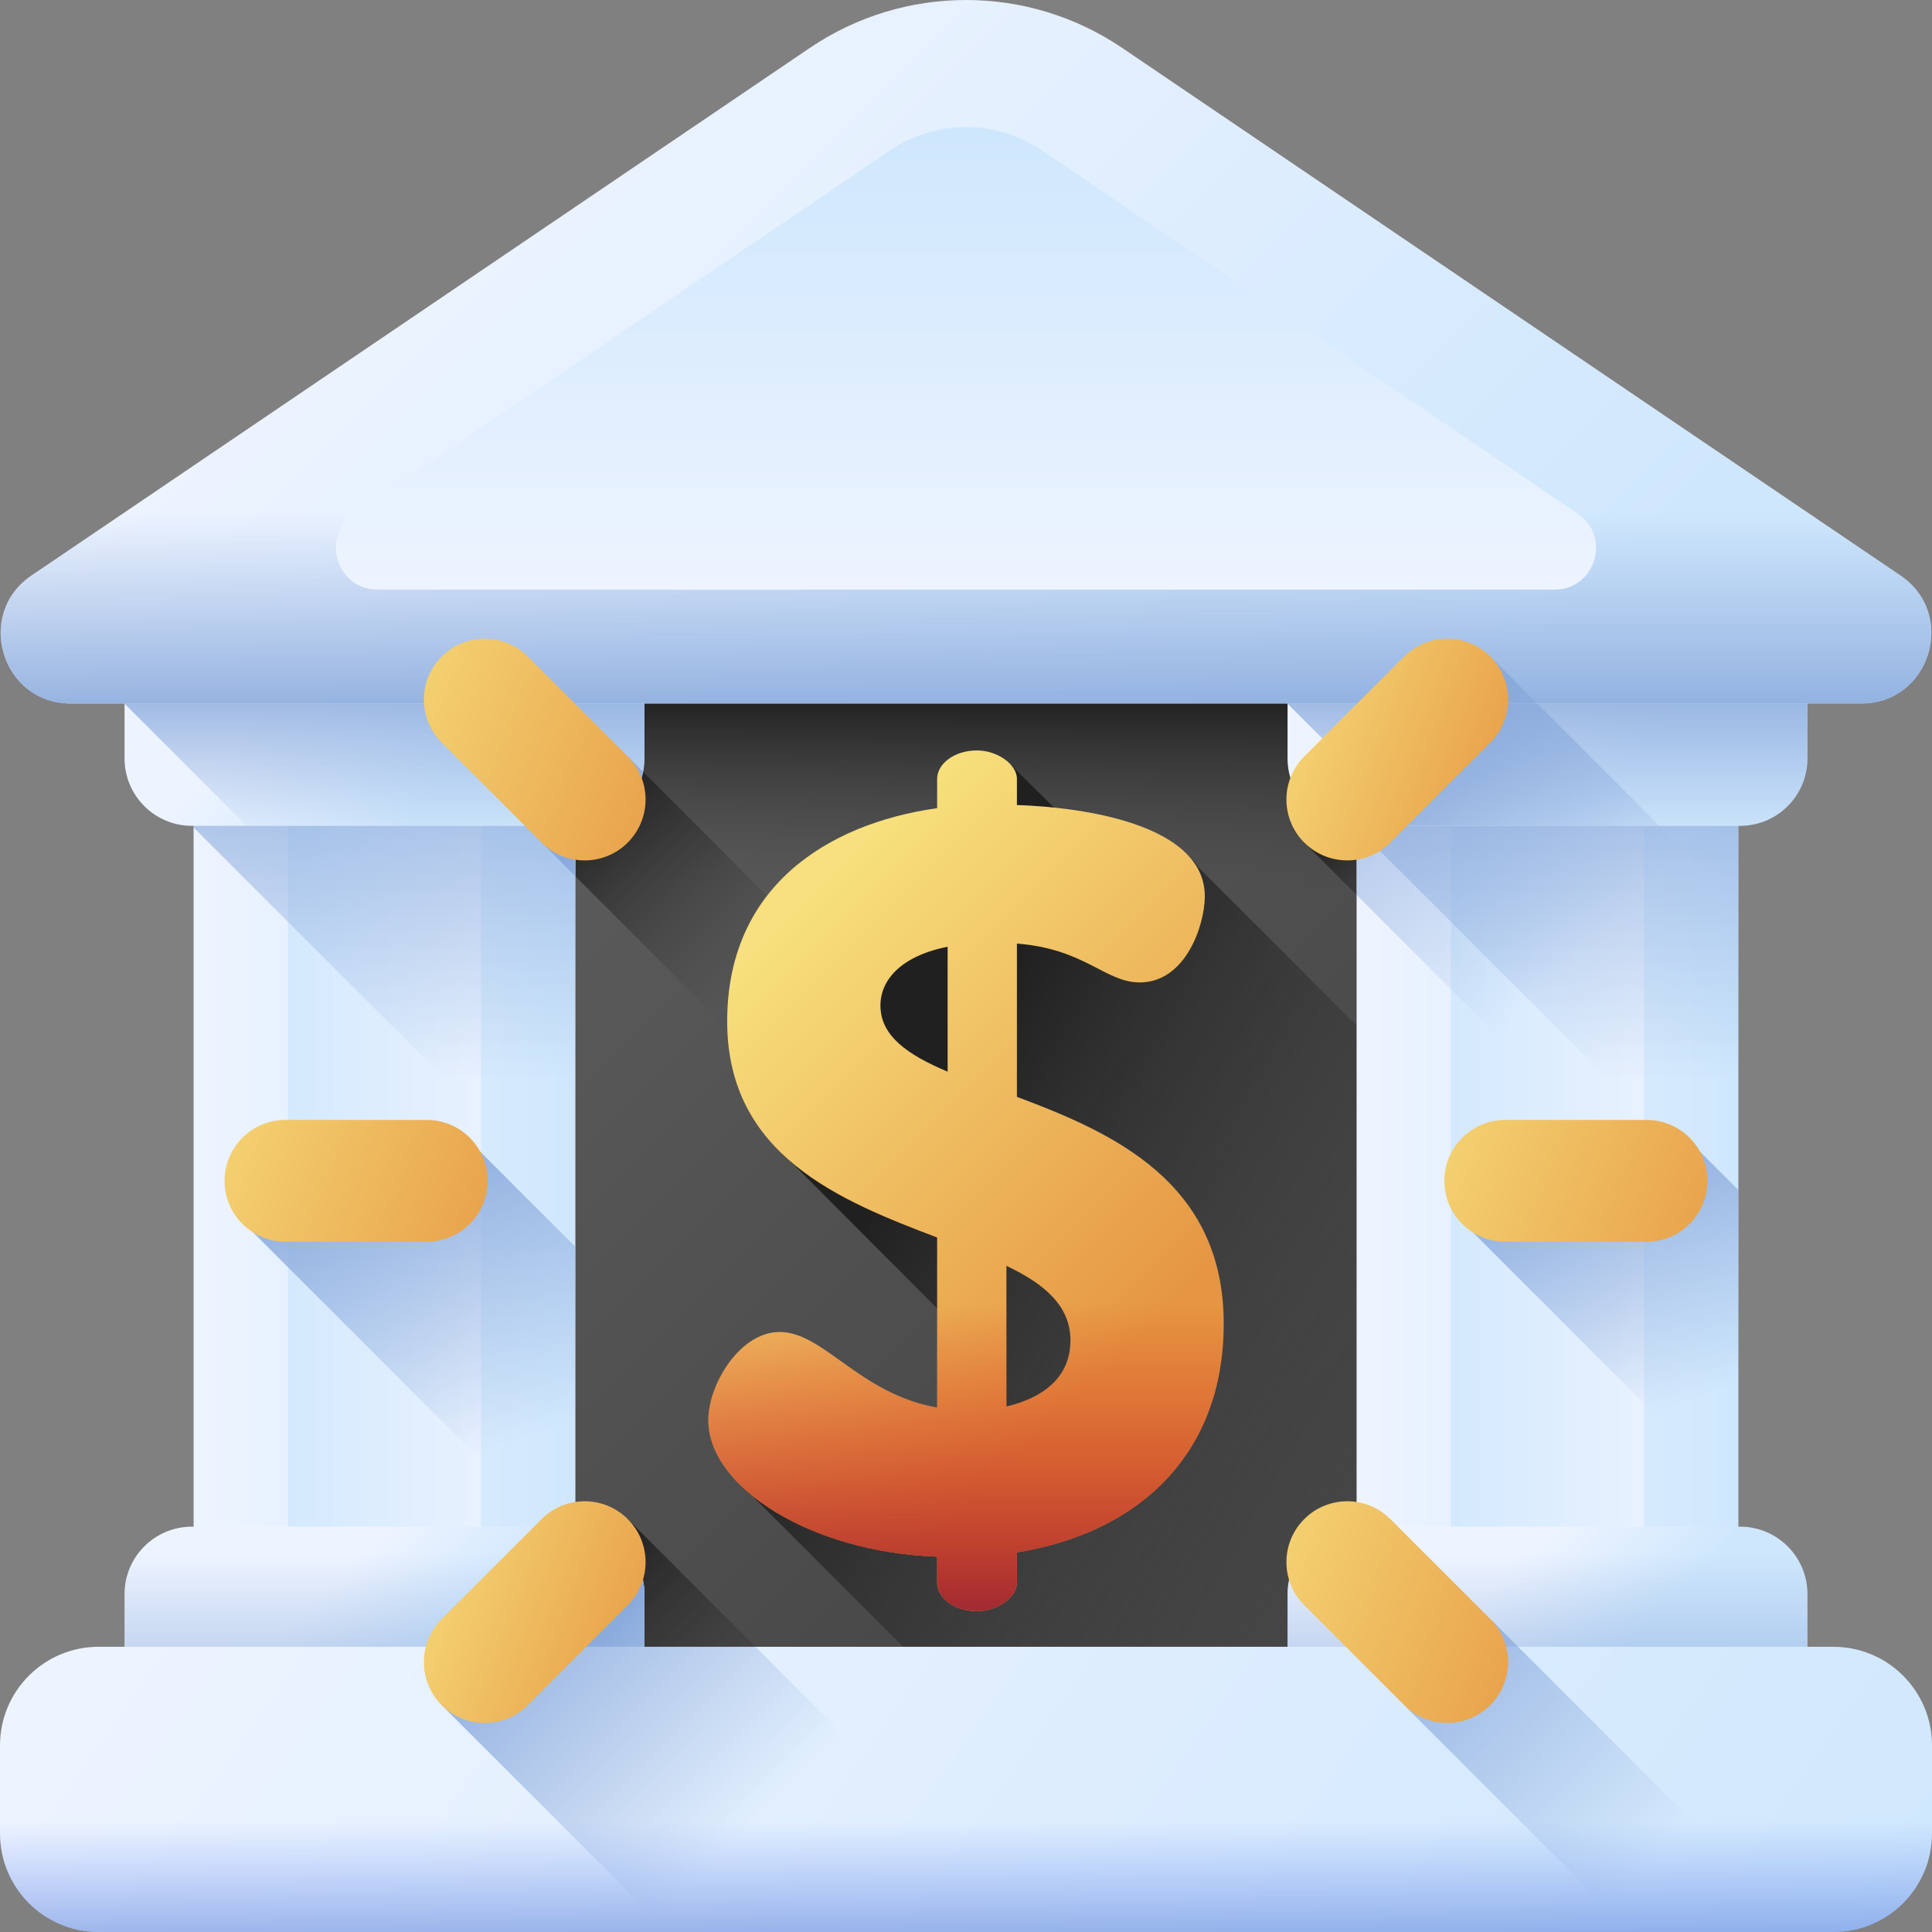 <?xml version="1.0" encoding="UTF-8"?> <svg xmlns="http://www.w3.org/2000/svg" xmlns:xlink="http://www.w3.org/1999/xlink" id="Capa_1" height="512" viewBox="0 0 510 510" width="512"><rect x="0" y="0" width="510" height="510" fill="#808080" stroke="none"/> <linearGradient id="SVGID_1_" gradientUnits="userSpaceOnUse" x1="164.932" x2="333.799" y1="217.068" y2="385.935"> <stop offset="0" stop-color="#5a5a5a"></stop> <stop offset="1" stop-color="#464646"></stop> </linearGradient> <linearGradient id="lg1"> <stop offset="0" stop-color="#464646" stop-opacity="0"></stop> <stop offset="1" stop-color="#202020"></stop> </linearGradient> <linearGradient id="SVGID_2_" gradientUnits="userSpaceOnUse" x1="195.468" x2="141.524" xlink:href="#lg1" y1="479.866" y2="425.922"></linearGradient> <linearGradient id="SVGID_3_" gradientUnits="userSpaceOnUse" x1="255" x2="255" xlink:href="#lg1" y1="234" y2="183.96"></linearGradient> <linearGradient id="SVGID_4_" gradientUnits="userSpaceOnUse" x1="203.103" x2="154.176" xlink:href="#lg1" y1="259.813" y2="210.886"></linearGradient> <linearGradient id="SVGID_5_" gradientUnits="userSpaceOnUse" x1="399.989" x2="369.831" xlink:href="#lg1" y1="229.011" y2="198.852"></linearGradient> <linearGradient id="SVGID_6_" gradientUnits="userSpaceOnUse" x1="381.953" x2="234.105" xlink:href="#lg1" y1="397.179" y2="310.091"></linearGradient> <linearGradient id="lg2"> <stop offset="0" stop-color="#eef4ff"></stop> <stop offset="1" stop-color="#cfe7fd"></stop> </linearGradient> <linearGradient id="SVGID_7_" gradientUnits="userSpaceOnUse" x1="52.12" x2="151.165" xlink:href="#lg2" y1="310.501" y2="310.501"></linearGradient> <linearGradient id="SVGID_8_" gradientUnits="userSpaceOnUse" x1="142.625" x2="63.105" xlink:href="#lg2" y1="310.501" y2="310.501"></linearGradient> <linearGradient id="lg3"> <stop offset="0" stop-color="#8aaadc" stop-opacity="0"></stop> <stop offset="1" stop-color="#8aaadc"></stop> </linearGradient> <linearGradient id="SVGID_9_" gradientUnits="userSpaceOnUse" x1="101.5" x2="101.5" xlink:href="#lg3" y1="285" y2="176.459"></linearGradient> <linearGradient id="SVGID_10_" gradientUnits="userSpaceOnUse" x1="177.736" x2="152.608" xlink:href="#lg3" y1="248.264" y2="223.136"></linearGradient> <linearGradient id="SVGID_11_" gradientUnits="userSpaceOnUse" x1="83.998" x2="117.63" xlink:href="#lg2" y1="172.788" y2="206.42"></linearGradient> <linearGradient id="SVGID_12_" gradientUnits="userSpaceOnUse" x1="101.5" x2="101.5" xlink:href="#lg3" y1="221.5" y2="174.997"></linearGradient> <linearGradient id="SVGID_13_" gradientUnits="userSpaceOnUse" x1="196.48" x2="154.805" xlink:href="#lg3" y1="248.771" y2="207.096"></linearGradient> <linearGradient id="SVGID_14_" gradientUnits="userSpaceOnUse" x1="88.121" x2="113.673" xlink:href="#lg2" y1="417.332" y2="442.884"></linearGradient> <linearGradient id="SVGID_15_" gradientUnits="userSpaceOnUse" x1="101.5" x2="101.5" xlink:href="#lg3" y1="410" y2="471.522"></linearGradient> <linearGradient id="SVGID_16_" gradientUnits="userSpaceOnUse" x1="182.846" x2="151.37" xlink:href="#lg3" y1="469.154" y2="437.677"></linearGradient> <linearGradient id="SVGID_17_" gradientUnits="userSpaceOnUse" x1="359.12" x2="458.165" xlink:href="#lg2" y1="310.501" y2="310.501"></linearGradient> <linearGradient id="SVGID_18_" gradientUnits="userSpaceOnUse" x1="449.625" x2="370.105" xlink:href="#lg2" y1="310.501" y2="310.501"></linearGradient> <linearGradient id="SVGID_19_" gradientUnits="userSpaceOnUse" x1="419.739" x2="338.977" xlink:href="#lg3" y1="248.761" y2="167.998"></linearGradient> <linearGradient id="SVGID_20_" gradientUnits="userSpaceOnUse" x1="408.5" x2="408.5" xlink:href="#lg3" y1="285" y2="176.459"></linearGradient> <linearGradient id="SVGID_21_" gradientUnits="userSpaceOnUse" x1="390.998" x2="424.63" xlink:href="#lg2" y1="172.788" y2="206.42"></linearGradient> <linearGradient id="SVGID_22_" gradientUnits="userSpaceOnUse" x1="408.5" x2="408.5" xlink:href="#lg3" y1="221.5" y2="174.997"></linearGradient> <linearGradient id="SVGID_23_" gradientUnits="userSpaceOnUse" x1="426.001" x2="373.222" xlink:href="#lg3" y1="248.999" y2="196.22"></linearGradient> <linearGradient id="SVGID_24_" gradientUnits="userSpaceOnUse" x1="395.121" x2="420.673" xlink:href="#lg2" y1="417.332" y2="442.884"></linearGradient> <linearGradient id="SVGID_25_" gradientUnits="userSpaceOnUse" x1="408.5" x2="408.5" xlink:href="#lg3" y1="410" y2="471.522"></linearGradient> <linearGradient id="SVGID_26_" gradientUnits="userSpaceOnUse" x1="420.979" x2="377.386" xlink:href="#lg3" y1="475.021" y2="431.428"></linearGradient> <linearGradient id="SVGID_27_" gradientUnits="userSpaceOnUse" x1="121.036" x2="333.715" xlink:href="#lg2" y1="33.285" y2="245.964"></linearGradient> <linearGradient id="SVGID_28_" gradientUnits="userSpaceOnUse" x1="255" x2="255" xlink:href="#lg3" y1="135.394" y2="193.403"></linearGradient> <linearGradient id="SVGID_29_" gradientUnits="userSpaceOnUse" x1="423.343" x2="393.715" xlink:href="#lg3" y1="215.657" y2="186.03"></linearGradient> <linearGradient id="SVGID_30_" gradientUnits="userSpaceOnUse" x1="255" x2="255" xlink:href="#lg2" y1="158.096" y2="35.984"></linearGradient> <linearGradient id="SVGID_31_" gradientUnits="userSpaceOnUse" x1="78.199" x2="443.443" xlink:href="#lg2" y1="348.119" y2="604.777"></linearGradient> <linearGradient id="SVGID_32_" gradientUnits="userSpaceOnUse" x1="255" x2="255" y1="480.747" y2="548.768"> <stop offset="0" stop-color="#4071f7" stop-opacity="0"></stop> <stop offset="1" stop-color="#30569f"></stop> </linearGradient> <linearGradient id="lg4"> <stop offset="0" stop-color="#f7e07d"></stop> <stop offset="1" stop-color="#e69642"></stop> </linearGradient> <linearGradient id="SVGID_33_" gradientUnits="userSpaceOnUse" x1="197.977" x2="299.377" xlink:href="#lg4" y1="252.357" y2="353.757"></linearGradient> <linearGradient id="SVGID_34_" gradientUnits="userSpaceOnUse" x1="255" x2="255" y1="344" y2="424.056"> <stop offset="0" stop-color="#d52c1c" stop-opacity="0"></stop> <stop offset=".28" stop-color="#d12c1e" stop-opacity=".28"></stop> <stop offset=".574" stop-color="#c42c23" stop-opacity=".574"></stop> <stop offset=".872" stop-color="#af2b2c" stop-opacity=".872"></stop> <stop offset="1" stop-color="#a42b31"></stop> </linearGradient> <linearGradient id="SVGID_35_" gradientUnits="userSpaceOnUse" x1="441.025" x2="416.38" xlink:href="#lg3" y1="371.721" y2="302.965"></linearGradient> <linearGradient id="SVGID_36_" gradientUnits="userSpaceOnUse" x1="360.045" x2="468.21" xlink:href="#lg4" y1="290.726" y2="331.288"></linearGradient> <linearGradient id="SVGID_37_" gradientUnits="userSpaceOnUse" x1="128.07" x2="99.066" xlink:href="#lg3" y1="383.535" y2="302.613"></linearGradient> <linearGradient id="SVGID_38_" gradientUnits="userSpaceOnUse" x1="38.045" x2="146.21" xlink:href="#lg4" y1="290.726" y2="331.288"></linearGradient> <linearGradient id="SVGID_39_" gradientUnits="userSpaceOnUse" x1="435.395" x2="362.355" xlink:href="#lg3" y1="492.105" y2="419.064"></linearGradient> <linearGradient id="SVGID_40_" gradientUnits="userSpaceOnUse" x1="313.697" x2="420.3" xlink:href="#lg4" y1="404.874" y2="444.85"></linearGradient> <linearGradient id="SVGID_41_" gradientUnits="userSpaceOnUse" x1="86.009" x2="192.611" xlink:href="#lg4" y1="177.185" y2="217.161"></linearGradient> <linearGradient id="SVGID_42_" gradientUnits="userSpaceOnUse" x1="197.968" x2="132.264" xlink:href="#lg3" y1="482.366" y2="416.662"></linearGradient> <linearGradient id="SVGID_43_" gradientUnits="userSpaceOnUse" x1="101.457" x2="178.197" xlink:href="#lg4" y1="410.667" y2="439.444"></linearGradient> <linearGradient id="SVGID_44_" gradientUnits="userSpaceOnUse" x1="329.145" x2="405.886" xlink:href="#lg4" y1="182.978" y2="211.756"></linearGradient> <g> <g> <path d="m107.5 155.636h295v303h-295z" fill="url(#SVGID_1_)"></path> <path d="m165.709 401.001-49.106 49.106 8.529 8.529h98.212z" fill="url(#SVGID_2_)"></path> <path d="m107.5 155.636h295v91.309h-295z" fill="url(#SVGID_3_)"></path> <path d="m223.012 256.988-57.303-57.304-22.734 22.734 57.303 57.304z" fill="url(#SVGID_4_)"></path> <path d="m402.5 182.415-9.103-9.103-49.106 49.106 58.209 58.209z" fill="url(#SVGID_5_)"></path> <path d="m402.5 315.106-86.148-86.148c-6.393-9.605-23.518-13.538-37.425-14.96-1.001-1.3-10.409-10.313-10.971-11.005-1.9-2.338-5.524-4.053-9.156-4.053-6.096 0-10.53 3.602-10.53 7.482v7.759c-29.373 4.156-55.421 21.06-55.421 56.252 0 16.808 6.726 28.321 16.51 36.822 0 0 38.579 38.667 38.911 39.03v26.122c-20.506-3.602-29.927-19.951-41.566-19.951-10.53 0-18.842 13.855-18.842 23.276 0 6.891 4.114 13.694 11.079 19.508l63.399 63.399h140.16z" fill="url(#SVGID_6_)"></path> <g> <g> <g> <path d="m51.11 173.001h100.78v275h-100.78z" fill="url(#SVGID_7_)"></path> <path d="m76.04 173.001h50.92v275h-50.92z" fill="url(#SVGID_8_)"></path> </g> <path d="m51.11 218.441 100.78 100.78v-146.22h-100.78z" fill="url(#SVGID_9_)"></path> <path d="m151.89 231.334v-17.831l-8.915 8.915z" fill="url(#SVGID_10_)"></path> <path d="m170.12 173.001v27.21c0 9.825-7.965 17.789-17.789 17.789h-101.662c-9.825 0-17.789-7.965-17.789-17.789v-27.21z" fill="url(#SVGID_11_)"></path> <path d="m32.88 173.001v12.759l32.24 32.24h87.211c9.825 0 17.789-7.965 17.789-17.789v-27.21z" fill="url(#SVGID_12_)"></path> <path d="m165.709 199.684-18.316 18.316h4.938c8.615 0 15.798-6.125 17.436-14.258z" fill="url(#SVGID_13_)"></path> <path d="m170.12 448.001v-27.21c0-9.825-7.965-17.789-17.789-17.789h-101.662c-9.825 0-17.789 7.965-17.789 17.789v27.21z" fill="url(#SVGID_14_)"></path> <path d="m170.12 448.001v-27.21c0-9.825-7.965-17.789-17.789-17.789h-101.662c-9.825 0-17.789 7.965-17.789 17.789v27.21z" fill="url(#SVGID_15_)"></path> <path d="m161.277 405.432-42.568 42.568h51.411v-27.21c0-6.558-3.56-12.273-8.843-15.358z" fill="url(#SVGID_16_)"></path> </g> <g> <g> <path d="m358.11 173.001h100.78v275h-100.78z" fill="url(#SVGID_17_)"></path> <path d="m383.04 173.001h50.92v275h-50.92z" fill="url(#SVGID_18_)"></path> <path d="m358.11 236.237 100.78 100.78v-98.212l-65.493-65.493-35.287 35.288z" fill="url(#SVGID_19_)"></path> </g> <path d="m358.11 218.441 100.78 100.78v-146.22h-100.78z" fill="url(#SVGID_20_)"></path> <path d="m477.12 173.001v27.21c0 9.825-7.965 17.789-17.789 17.789h-101.662c-9.825 0-17.789-7.965-17.789-17.789v-27.21z" fill="url(#SVGID_21_)"></path> <path d="m339.88 173.001v12.759l32.24 32.24h87.211c9.825 0 17.789-7.965 17.789-17.789v-27.21z" fill="url(#SVGID_22_)"></path> <path d="m357.669 218h80.416l-44.688-44.688-43.083 43.082c2.244 1.022 4.729 1.606 7.355 1.606z" fill="url(#SVGID_23_)"></path> <path d="m477.12 448.001v-27.21c0-9.825-7.965-17.789-17.789-17.789h-101.662c-9.825 0-17.789 7.965-17.789 17.789v27.21z" fill="url(#SVGID_24_)"></path> <path d="m477.12 448.001v-27.21c0-9.825-7.965-17.789-17.789-17.789h-101.662c-9.825 0-17.789 7.965-17.789 17.789v27.21z" fill="url(#SVGID_25_)"></path> <path d="m414.026 448.001-20.067-20.067-20.067 20.067z" fill="url(#SVGID_26_)"></path> </g> </g> <g> <path d="m213.756 12.661-205.437 139.252c-15.084 10.224-7.847 33.799 10.375 33.799h472.612c18.223 0 25.459-23.574 10.375-33.799l-205.437-139.252c-24.905-16.881-57.583-16.881-82.488 0z" fill="url(#SVGID_27_)"></path> <path d="m8.319 151.913c-15.084 10.224-7.847 33.799 10.375 33.799h472.612c18.222 0 25.459-23.574 10.375-33.799l-39.124-26.52h-415.114z" fill="url(#SVGID_28_)"></path> <path d="m405.797 185.712-12.4-12.4-12.399 12.4z" fill="url(#SVGID_29_)"></path> <path d="m93.506 135.594 141.55-95.947c12.043-8.163 27.845-8.163 39.888 0l141.55 95.947c8.945 6.063 4.653 20.043-6.153 20.043h-310.682c-10.806-.001-15.098-13.98-6.153-20.043z" fill="url(#SVGID_30_)"></path> </g> <g> <path d="m483.967 510h-457.934c-14.378 0-26.033-11.655-26.033-26.033v-23.22c0-14.377 11.655-26.033 26.033-26.033h457.935c14.377 0 26.033 11.655 26.033 26.033v23.22c-.001 14.378-11.656 26.033-26.034 26.033z" fill="url(#SVGID_31_)"></path> <path d="m0 460.747v23.22c0 14.378 11.655 26.033 26.033 26.033h457.935c14.377 0 26.032-11.655 26.032-26.033v-23.22z" fill="url(#SVGID_32_)"></path> </g> <g> <path d="m268.439 289.541v-40.457c18.012 1.386 23.277 10.253 32.42 10.253 12.193 0 17.181-15.241 17.181-22.723 0-19.12-32.422-23.554-49.601-24.108v-6.928c0-3.879-5.265-7.482-10.53-7.482-6.096 0-10.53 3.602-10.53 7.482v7.759c-29.373 4.156-55.421 21.059-55.421 56.252 0 35.469 29.927 47.384 55.421 57.083v44.891c-20.506-3.602-29.927-19.951-41.566-19.951-10.53 0-18.842 13.855-18.842 23.276 0 17.735 27.157 34.915 60.408 36.023v6.927c0 3.88 4.434 7.482 10.53 7.482 5.265 0 10.53-3.602 10.53-7.482v-8.036c32.42-5.265 54.59-26.047 54.59-60.408 0-37.408-29.374-50.432-54.59-59.853zm-18.289-6.65c-10.53-4.434-17.735-9.422-17.735-17.458 0-6.65 5.266-13.023 17.735-15.518zm15.519 88.395v-37.132c9.975 4.711 16.902 10.53 16.902 19.674 0 9.977-7.482 15.241-16.902 17.458z" fill="url(#SVGID_33_)"></path> <path d="m247.38 326.673v44.891c-20.506-3.602-29.927-19.951-41.567-19.951-10.53 0-18.842 13.855-18.842 23.276 0 17.734 27.157 34.915 60.409 36.023v6.927c0 3.88 4.434 7.482 10.53 7.482 5.265 0 10.53-3.602 10.53-7.482v-8.036c32.421-5.265 54.59-26.047 54.59-60.408 0-15.693-5.18-27.084-13.044-35.729h-91.401c9.008 5.404 19.214 9.362 28.795 13.007zm18.289 7.482c9.975 4.711 16.902 10.53 16.902 19.674 0 9.975-7.482 15.24-16.902 17.457z" fill="url(#SVGID_34_)"></path> </g> </g> <g> <path d="m458.89 314.14-10.64-10.64h-52.232c-6.499 0-11.768 5.269-11.768 11.768v5.482l74.64 74.64z" fill="url(#SVGID_35_)"></path> <path d="m434.648 295.634h-37.295c-8.878 0-16.075 7.197-16.075 16.076 0 8.878 7.197 16.076 16.075 16.076h37.295c8.878 0 16.075-7.197 16.075-16.076 0-8.879-7.197-16.076-16.075-16.076z" fill="url(#SVGID_36_)"></path> <path d="m151.89 329.14-25.64-25.64h-52.232c-6.499 0-11.768 5.269-11.768 11.768v5.482l89.64 89.64z" fill="url(#SVGID_37_)"></path> <path d="m128.723 311.71c0-8.878-7.197-16.076-16.075-16.076h-37.296c-8.878 0-16.075 7.197-16.075 16.076 0 8.878 7.197 16.076 16.075 16.076h37.295c8.879-.001 16.076-7.198 16.076-16.076z" fill="url(#SVGID_38_)"></path> <path d="m400.74 434.715h-13.562l-15.953 15.953 59.331 59.332h45.469z" fill="url(#SVGID_39_)"></path> <path d="m367.025 401.001c-6.278-6.278-16.456-6.278-22.734 0-6.278 6.278-6.278 16.456 0 22.734l26.372 26.372c6.278 6.278 16.456 6.278 22.734 0 6.278-6.278 6.278-16.456 0-22.734z" fill="url(#SVGID_40_)"></path> <path d="m139.337 173.312c-6.278-6.278-16.456-6.278-22.734 0-6.278 6.278-6.278 16.456 0 22.734l26.372 26.372c6.278 6.278 16.456 6.278 22.734 0 6.278-6.278 6.278-16.456 0-22.734z" fill="url(#SVGID_41_)"></path> <path d="m199.423 434.715h-67.428l-15.392 15.392 59.893 59.893h98.212z" fill="url(#SVGID_42_)"></path> <path d="m165.709 401.001c-6.278-6.278-16.456-6.278-22.734 0l-26.372 26.372c-6.278 6.278-6.278 16.456 0 22.734 6.278 6.278 16.456 6.278 22.734 0l26.372-26.372c6.278-6.278 6.278-16.456 0-22.734z" fill="url(#SVGID_43_)"></path> <path d="m344.291 222.418c6.278 6.278 16.456 6.278 22.734 0l26.372-26.372c6.278-6.278 6.278-16.456 0-22.734-6.278-6.278-16.456-6.278-22.734 0l-26.372 26.372c-6.278 6.278-6.278 16.456 0 22.734z" fill="url(#SVGID_44_)"></path> </g> </g> </svg> 